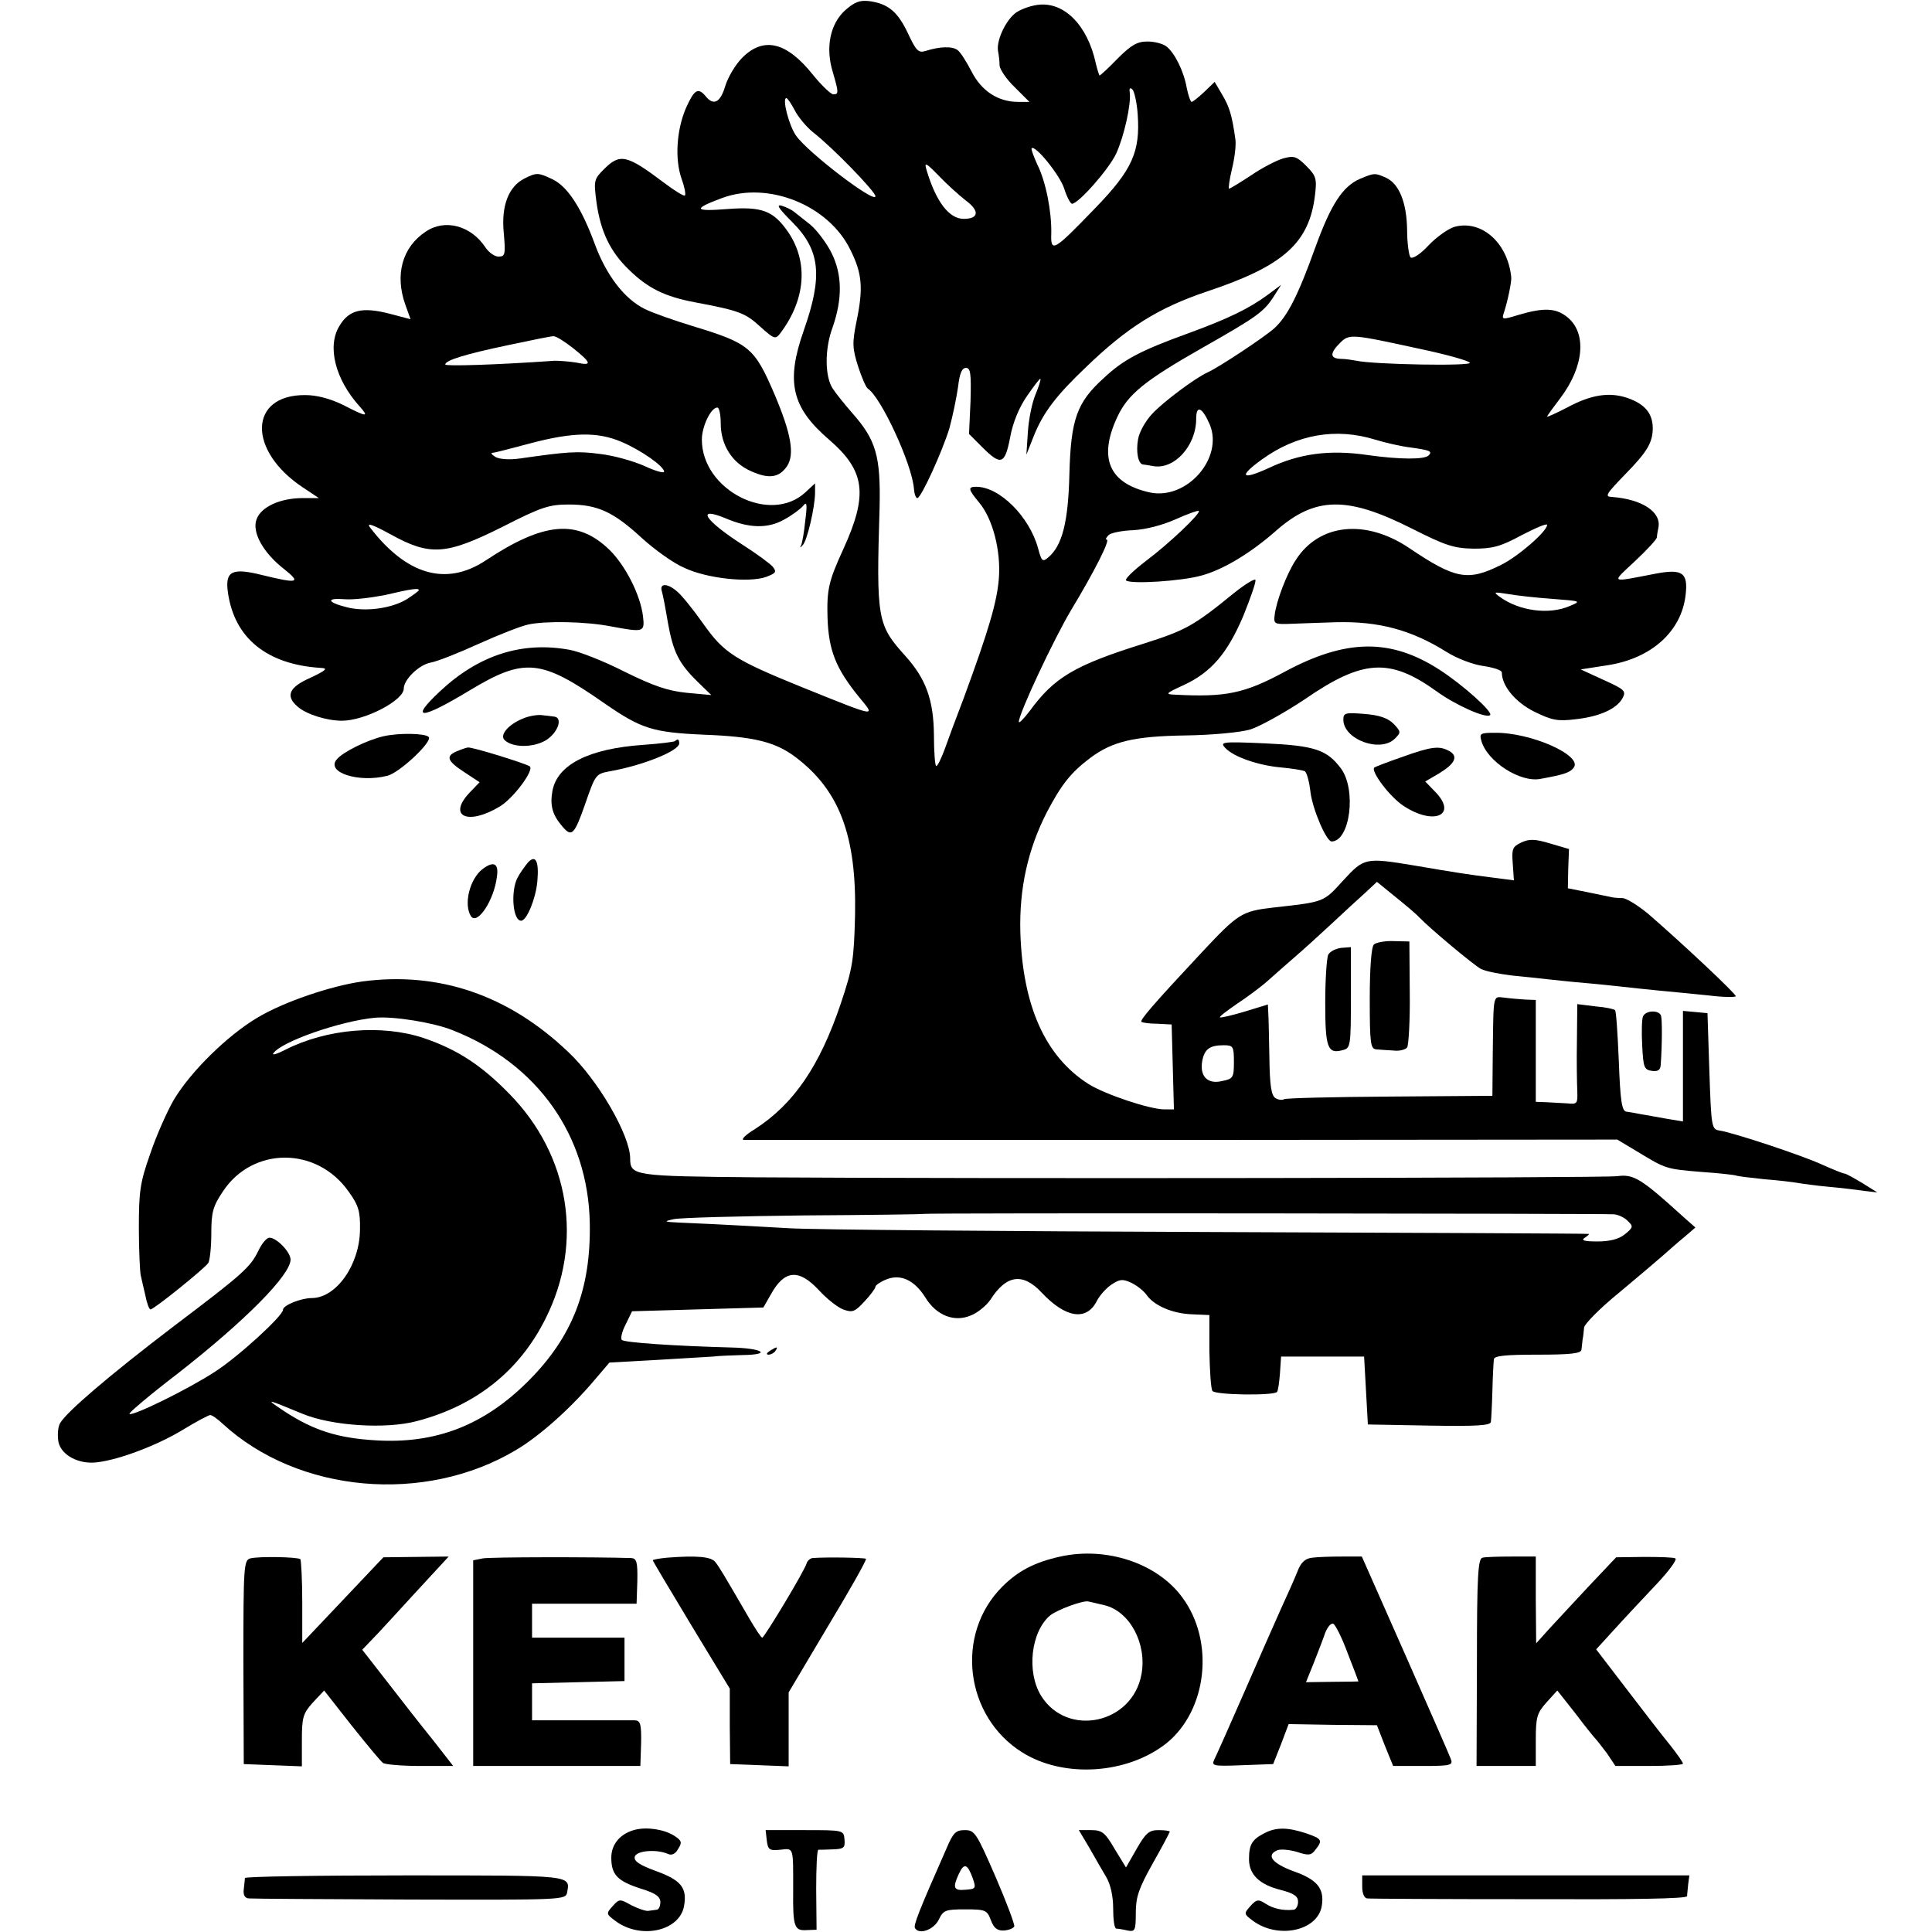 <?xml version="1.0" standalone="no"?>
<!DOCTYPE svg PUBLIC "-//W3C//DTD SVG 20010904//EN"
 "http://www.w3.org/TR/2001/REC-SVG-20010904/DTD/svg10.dtd">
<svg version="1.0" xmlns="http://www.w3.org/2000/svg"
 width="512pt" height="512pt" viewBox="0 0 512 512"
 preserveAspectRatio="xMidYMid meet">
<g transform="translate(0,512) scale(0.1,-0.1)"
fill="#000000" stroke="none">
<path d="M2240 5093 c-40 -36 -53 -99 -33 -164 16 -55 16 -59 1 -59 -7 1 -31
24 -53 51 -70 88 -131 103 -188 46 -18 -18 -38 -52 -45 -75 -13 -44 -31 -53
-52 -27 -20 24 -30 18 -52 -31 -25 -58 -30 -135 -12 -187 8 -22 12 -42 9 -45
-2 -3 -28 13 -57 35 -97 73 -115 77 -157 35 -27 -27 -28 -30 -20 -90 11 -76
36 -129 86 -177 50 -49 95 -71 174 -86 117 -22 134 -28 174 -65 37 -33 40 -34
53 -17 67 89 75 189 20 269 -39 56 -69 67 -161 60 -88 -7 -92 0 -14 29 123 46
284 -19 341 -138 31 -62 34 -101 16 -188 -12 -59 -11 -72 4 -120 10 -30 21
-56 26 -59 35 -23 117 -200 122 -265 1 -14 5 -25 9 -25 10 0 66 123 85 185 9
33 19 82 23 110 4 35 10 50 21 50 12 0 14 -15 12 -88 l-4 -87 35 -35 c50 -50
60 -46 74 26 7 39 24 80 45 110 18 26 34 47 35 45 2 -2 -4 -20 -13 -42 -9 -21
-18 -66 -20 -99 l-4 -60 19 48 c25 63 59 108 140 185 109 105 191 156 318 199
205 68 273 129 288 257 5 42 3 50 -23 76 -26 26 -33 28 -62 20 -17 -5 -56 -25
-85 -45 -29 -19 -55 -35 -58 -35 -2 0 1 24 8 53 7 28 11 63 9 77 -9 65 -16 87
-35 119 l-20 34 -28 -27 c-15 -14 -30 -26 -33 -26 -3 0 -9 17 -13 37 -8 45
-32 93 -54 110 -9 7 -31 13 -50 13 -27 0 -43 -9 -79 -45 -24 -25 -46 -45 -48
-45 -1 0 -6 15 -10 32 -22 102 -85 165 -155 155 -22 -3 -50 -14 -61 -24 -26
-23 -48 -73 -43 -99 2 -10 4 -27 4 -38 1 -10 18 -36 40 -57 l39 -39 -30 0
c-53 0 -97 29 -123 80 -13 25 -29 51 -37 57 -14 11 -47 10 -85 -2 -19 -6 -25
0 -47 47 -27 57 -52 78 -102 85 -25 3 -39 -2 -64 -24z m775 -276 c7 -99 -14
-147 -113 -249 -110 -114 -118 -119 -116 -66 1 57 -14 136 -37 182 -10 22 -17
41 -15 43 9 10 74 -70 86 -106 7 -23 17 -41 21 -41 17 0 98 92 117 133 21 46
40 131 36 162 -2 11 1 14 7 8 5 -5 12 -35 14 -66z m-909 11 c9 -18 31 -44 48
-58 53 -41 166 -158 166 -170 0 -21 -178 115 -210 160 -19 26 -38 100 -26 100
3 0 13 -15 22 -32z m453 -239 c38 -28 35 -49 -5 -49 -39 0 -74 46 -99 131 -6
20 -1 18 32 -16 21 -22 54 -52 72 -66z"/>
<path d="M1390 4647 c-42 -21 -62 -72 -55 -144 5 -57 4 -63 -14 -63 -10 0 -26
11 -35 25 -38 57 -107 76 -158 41 -62 -41 -82 -114 -54 -193 l14 -39 -57 15
c-71 18 -106 10 -131 -32 -34 -54 -12 -142 53 -214 26 -29 20 -29 -44 4 -35
17 -70 26 -100 26 -150 1 -154 -147 -6 -245 l42 -28 -43 0 c-59 0 -110 -23
-122 -56 -13 -34 17 -89 74 -133 45 -36 35 -38 -59 -15 -80 20 -99 11 -91 -46
17 -121 103 -191 246 -200 20 -1 15 -6 -27 -26 -57 -25 -67 -48 -35 -76 23
-21 78 -38 118 -38 61 0 164 54 164 85 0 24 40 63 71 69 18 3 75 26 128 50 53
24 112 47 131 51 47 10 153 8 219 -5 87 -16 90 -16 85 27 -7 57 -47 135 -89
176 -85 82 -174 74 -329 -29 -104 -68 -209 -38 -306 89 -9 13 9 6 55 -19 105
-58 147 -55 297 20 102 52 123 59 175 59 76 0 118 -19 193 -88 34 -31 85 -68
114 -80 59 -28 170 -40 216 -24 26 10 29 13 18 27 -7 8 -42 34 -78 57 -103 66
-128 105 -46 71 61 -26 110 -27 152 -4 21 11 44 28 52 37 10 13 12 7 6 -39 -3
-30 -8 -59 -11 -65 -4 -7 -2 -7 4 0 12 11 33 102 33 140 l0 24 -26 -24 c-93
-86 -274 6 -274 140 0 35 24 85 41 85 5 0 9 -19 9 -42 0 -57 30 -105 81 -127
47 -21 74 -17 95 14 20 31 11 85 -33 189 -54 126 -67 136 -218 182 -49 15
-106 35 -126 45 -55 27 -103 91 -133 173 -35 95 -72 152 -112 171 -38 18 -42
18 -74 2z m128 -449 c50 -40 52 -48 10 -39 -18 3 -44 5 -58 5 -156 -11 -290
-15 -290 -10 0 11 51 27 165 51 61 13 115 24 121 24 7 1 30 -14 52 -31z m129
-249 c52 -22 113 -65 113 -79 0 -5 -24 2 -52 15 -29 13 -82 28 -118 32 -60 8
-86 6 -212 -12 -28 -4 -54 -2 -65 4 -10 6 -13 11 -8 11 6 0 51 12 100 25 113
30 179 31 242 4z m-537 -393 c0 -2 -15 -13 -32 -24 -41 -25 -111 -34 -160 -21
-52 13 -54 25 -5 21 23 -2 71 4 107 11 72 17 90 19 90 13z"/>
<path d="M3604 4646 c-46 -20 -77 -68 -118 -181 -46 -128 -74 -183 -109 -215
-27 -24 -146 -103 -177 -117 -33 -15 -117 -78 -146 -109 -18 -19 -35 -49 -38
-68 -6 -33 0 -65 13 -67 3 0 15 -2 26 -4 56 -11 115 53 115 125 0 38 16 31 36
-15 37 -89 -61 -201 -159 -180 -108 24 -137 91 -86 200 28 60 72 96 225 183
146 83 163 95 190 137 l19 30 -35 -26 c-50 -37 -106 -64 -213 -103 -124 -45
-170 -69 -222 -118 -72 -65 -87 -110 -91 -254 -3 -128 -19 -191 -57 -222 -14
-12 -17 -9 -26 25 -23 84 -102 163 -164 163 -23 0 -21 -7 8 -42 36 -43 58
-128 52 -202 -5 -61 -26 -134 -93 -316 -20 -52 -43 -114 -51 -137 -9 -24 -18
-43 -22 -43 -3 0 -6 37 -6 83 -1 92 -21 148 -76 209 -74 82 -77 97 -68 393 3
136 -9 179 -73 251 -19 22 -42 50 -51 64 -21 31 -22 104 -1 161 27 77 26 141
-2 198 -14 28 -40 62 -57 76 -18 14 -37 29 -43 34 -6 5 -20 12 -33 16 -15 4
-7 -8 28 -43 75 -75 82 -143 31 -288 -48 -136 -32 -204 67 -289 96 -83 104
-145 38 -290 -39 -85 -44 -107 -42 -182 3 -87 22 -135 85 -212 43 -52 48 -53
-148 26 -185 75 -211 92 -267 171 -26 37 -57 75 -68 84 -26 23 -48 23 -41 1 3
-10 10 -47 16 -83 14 -78 29 -108 78 -156 l37 -36 -65 6 c-50 5 -88 18 -165
56 -55 28 -121 54 -146 58 -126 23 -241 -14 -344 -111 -81 -76 -50 -75 79 3
146 88 189 84 358 -34 97 -67 127 -77 263 -83 133 -5 190 -19 244 -60 116 -88
161 -208 157 -418 -3 -118 -6 -140 -38 -235 -56 -166 -125 -266 -227 -332 -25
-15 -38 -28 -30 -29 7 0 532 0 1164 0 l1151 1 55 -33 c74 -45 74 -45 171 -53
46 -3 85 -8 88 -9 3 -2 37 -6 75 -10 39 -3 79 -8 90 -10 11 -2 47 -7 80 -10
33 -3 76 -8 95 -11 l35 -4 -40 25 c-22 13 -43 25 -47 25 -4 0 -31 11 -60 24
-55 25 -233 84 -271 90 -21 3 -22 8 -27 157 l-5 154 -32 3 -33 3 0 -146 0
-147 -42 7 c-24 4 -54 10 -68 12 -14 3 -32 6 -40 7 -12 2 -16 28 -20 134 -3
72 -7 133 -10 135 -3 3 -26 8 -52 10 l-48 6 -1 -97 c-1 -53 0 -113 1 -133 1
-34 0 -36 -27 -33 -15 1 -40 2 -55 3 l-28 1 0 135 0 135 -27 1 c-16 1 -40 3
-55 5 -32 3 -30 15 -32 -146 l-1 -114 -271 -2 c-149 -1 -276 -4 -281 -7 -5 -3
-15 -2 -23 3 -11 7 -15 34 -16 107 -1 54 -2 108 -3 120 l-1 21 -62 -19 c-34
-10 -63 -17 -65 -15 -2 2 18 17 44 35 26 17 64 45 83 62 19 17 53 47 75 66 22
19 65 58 95 86 31 29 70 65 88 81 l31 29 48 -39 c26 -21 55 -45 63 -54 31 -32
146 -128 165 -138 12 -6 48 -13 80 -17 33 -3 76 -8 95 -10 19 -2 64 -7 100
-10 36 -3 81 -8 100 -10 19 -2 62 -7 95 -10 33 -3 93 -9 133 -13 39 -5 72 -5
72 -2 0 7 -145 143 -233 219 -27 22 -57 41 -68 41 -10 0 -22 1 -26 2 -5 1 -33
7 -63 13 l-55 11 1 52 2 52 -51 15 c-40 12 -55 12 -76 2 -23 -11 -25 -17 -22
-56 l3 -44 -54 7 c-64 8 -97 13 -208 32 -132 22 -135 21 -191 -40 -52 -57 -48
-56 -184 -71 -85 -10 -93 -15 -194 -123 -127 -136 -161 -176 -156 -180 2 -2
21 -5 42 -5 l38 -2 3 -112 3 -113 -25 0 c-39 0 -158 40 -201 67 -115 73 -175
207 -181 403 -3 116 20 219 70 317 39 74 63 105 116 145 58 43 115 57 252 59
69 1 146 8 172 16 25 8 90 44 144 80 154 106 225 110 349 21 51 -37 132 -73
142 -63 8 8 -72 80 -134 120 -130 84 -248 82 -410 -5 -107 -58 -157 -68 -290
-61 -28 1 -27 3 21 25 74 34 117 85 159 184 19 47 34 90 32 95 -1 5 -27 -11
-56 -34 -108 -88 -128 -99 -241 -135 -182 -57 -236 -89 -301 -178 -16 -21 -29
-34 -29 -29 0 22 93 220 139 297 61 101 104 186 94 186 -4 0 -2 5 5 12 6 6 36
12 66 13 33 2 76 13 112 29 31 14 59 24 61 22 6 -6 -79 -87 -142 -134 -31 -24
-54 -46 -51 -50 11 -11 149 -2 201 13 58 16 130 60 195 117 105 93 190 94 362
7 89 -45 111 -52 163 -53 50 0 71 5 128 36 37 19 67 32 67 27 0 -17 -77 -84
-122 -106 -88 -44 -121 -38 -244 45 -115 77 -238 65 -300 -32 -24 -36 -52
-110 -56 -146 -3 -24 -1 -25 47 -23 28 1 79 3 115 4 113 3 200 -20 294 -79 27
-17 69 -33 97 -37 27 -4 49 -11 49 -17 0 -36 36 -79 86 -104 47 -23 62 -26
110 -20 64 7 109 28 124 56 10 19 5 23 -50 48 l-61 28 71 11 c117 18 196 90
207 186 7 59 -8 70 -78 57 -125 -24 -120 -27 -56 33 31 29 57 57 58 63 0 5 2
17 4 26 8 41 -43 75 -123 81 -20 1 -16 7 32 57 62 63 76 87 76 127 -1 38 -21
62 -66 78 -49 17 -98 9 -161 -25 -29 -15 -53 -26 -53 -24 0 2 16 24 35 49 63
83 71 173 18 215 -30 24 -62 25 -127 6 -46 -14 -47 -14 -40 7 10 31 20 80 19
92 -9 91 -78 153 -150 134 -17 -5 -48 -27 -69 -49 -22 -24 -43 -37 -48 -32 -4
4 -9 37 -9 72 -1 73 -21 123 -56 139 -29 13 -31 13 -69 -3z m161 -451 c66 -14
124 -30 130 -36 10 -10 -256 -5 -300 5 -11 2 -30 5 -42 5 -29 1 -29 15 -2 42
25 25 30 24 214 -16z m-121 -240 c26 -8 69 -18 95 -21 50 -7 58 -10 47 -21
-11 -11 -76 -11 -161 1 -102 15 -181 4 -262 -34 -74 -34 -82 -23 -18 23 92 66
195 84 299 52z m469 -422 c78 -6 78 -6 47 -19 -55 -24 -134 -13 -185 24 -18
13 -17 14 20 8 22 -4 75 -10 118 -13z m-843 -1227 c0 -42 -2 -45 -32 -51 -38
-9 -59 13 -52 53 6 32 20 42 57 42 25 0 27 -3 27 -44z"/>
<path d="M1384 3215 c-38 -16 -60 -43 -47 -56 21 -21 77 -21 111 0 32 21 44
60 20 62 -7 1 -23 3 -34 4 -12 1 -35 -3 -50 -10z"/>
<path d="M3560 3213 c0 -53 99 -89 137 -50 16 16 16 18 -4 39 -15 15 -38 23
-77 26 -50 4 -56 3 -56 -15z"/>
<path d="M1017 3169 c-44 -10 -109 -42 -125 -62 -28 -34 58 -62 134 -43 32 7
122 92 110 103 -9 10 -79 11 -119 2z"/>
<path d="M3926 3156 c16 -55 104 -111 157 -100 60 11 77 16 87 29 27 32 -114
95 -210 93 -37 0 -40 -2 -34 -22z"/>
<path d="M1789 3156 c-2 -2 -41 -7 -85 -10 -143 -10 -227 -52 -240 -122 -7
-39 0 -64 27 -95 24 -28 31 -22 60 61 27 78 28 79 65 86 86 15 184 54 184 74
0 11 -4 13 -11 6z"/>
<path d="M3247 3138 c22 -24 89 -47 150 -52 29 -3 56 -7 61 -10 5 -3 12 -28
15 -56 6 -46 42 -130 56 -130 49 1 66 137 25 193 -37 50 -70 61 -201 67 -114
5 -121 4 -106 -12z"/>
<path d="M1213 3130 c-33 -13 -29 -26 17 -56 l41 -27 -26 -27 c-60 -63 -6 -89
80 -37 36 22 91 96 79 106 -9 7 -153 52 -164 50 -3 0 -15 -4 -27 -9z"/>
<path d="M3716 3114 c-38 -13 -71 -26 -74 -28 -10 -10 42 -79 78 -102 79 -52
143 -25 85 36 l-28 29 36 21 c43 26 53 46 27 60 -26 14 -46 12 -124 -16z"/>
<path d="M1398 2833 c-8 -10 -21 -28 -27 -40 -18 -36 -12 -113 10 -113 15 0
39 59 43 104 5 55 -5 73 -26 49z"/>
<path d="M1279 2817 c-34 -26 -51 -93 -31 -125 17 -25 62 43 69 106 5 34 -9
41 -38 19z"/>
<path d="M3641 2617 c-7 -7 -11 -64 -11 -144 0 -120 2 -133 18 -134 9 -1 29
-2 45 -3 15 -2 31 2 36 8 4 6 8 72 7 146 l-1 135 -42 1 c-23 1 -47 -4 -52 -9z"/>
<path d="M3520 2590 c-4 -8 -8 -65 -8 -127 0 -119 6 -137 46 -126 21 5 22 10
22 139 l0 134 -26 -2 c-14 -2 -29 -9 -34 -18z"/>
<path d="M960 2519 c-84 -12 -208 -54 -278 -96 -79 -47 -176 -142 -221 -217
-18 -31 -47 -96 -63 -144 -27 -76 -30 -100 -30 -197 0 -60 3 -117 5 -125 2 -8
7 -32 12 -52 4 -21 10 -38 14 -38 9 0 143 108 153 123 4 6 8 42 8 78 0 56 4
72 31 112 79 119 249 119 333 -1 26 -36 31 -52 30 -101 -1 -93 -63 -181 -128
-181 -28 0 -76 -19 -76 -31 0 -16 -119 -125 -180 -164 -70 -46 -219 -119 -227
-112 -2 3 55 51 128 107 178 139 299 261 299 302 0 20 -37 58 -56 58 -7 0 -20
-15 -29 -34 -21 -44 -41 -62 -225 -201 -172 -131 -285 -228 -301 -257 -6 -11
-7 -33 -4 -50 8 -35 55 -60 104 -53 58 7 158 45 224 85 36 22 70 40 74 40 5 0
19 -10 33 -23 200 -184 535 -214 777 -70 63 37 148 113 213 191 l35 41 125 7
c69 4 136 8 150 9 14 2 49 3 78 4 79 1 54 18 -30 20 -150 4 -283 13 -290 20
-4 3 0 22 10 41 l17 35 174 5 174 5 20 35 c36 65 74 68 127 11 20 -22 49 -45
64 -51 25 -9 31 -7 57 21 16 17 29 35 29 39 0 4 13 13 28 19 38 16 75 -1 104
-47 29 -48 77 -67 121 -48 18 7 41 26 52 42 42 66 86 72 136 18 63 -67 118
-75 145 -23 8 16 26 36 40 45 21 14 29 15 51 5 15 -7 33 -21 41 -32 20 -29 69
-50 120 -52 l47 -2 0 -95 c1 -53 4 -100 8 -106 6 -11 161 -13 171 -3 3 2 6 25
8 49 l3 45 110 0 110 0 5 -90 5 -90 163 -3 c125 -2 162 0 163 10 1 7 3 45 4
83 1 39 3 76 4 83 1 9 31 12 116 12 85 0 115 3 116 13 1 6 2 19 3 27 2 8 3 23
4 32 1 9 41 50 90 90 48 40 101 85 117 99 17 15 43 38 59 51 l29 25 -34 30
c-110 100 -130 112 -173 106 -40 -5 -1696 -7 -2284 -3 -321 3 -332 4 -332 50
0 61 -85 208 -164 282 -158 151 -343 214 -546 187z m239 -129 c225 -88 360
-279 364 -512 3 -175 -46 -301 -163 -418 -117 -117 -245 -167 -405 -157 -100
6 -163 26 -240 76 -54 36 -52 35 45 -5 78 -33 223 -42 305 -20 156 41 272 133
341 272 101 201 64 432 -96 595 -75 77 -139 118 -227 148 -111 37 -257 25
-367 -31 -21 -11 -35 -15 -32 -10 19 31 180 87 271 95 50 4 154 -13 204 -33z
m3078 -488 c12 -1 29 -9 37 -18 15 -14 14 -17 -8 -35 -16 -13 -40 -19 -73 -19
-35 0 -44 3 -33 10 8 5 13 10 10 10 -3 1 -453 3 -1000 5 -547 2 -1050 6 -1118
10 -194 11 -244 13 -292 15 -41 2 -42 3 -15 9 17 4 172 8 345 10 173 1 315 3
316 4 3 3 1803 1 1831 -1z"/>
<path d="M4354 2426 c-3 -7 -4 -42 -2 -77 3 -58 5 -64 26 -67 15 -2 22 2 23
15 4 56 4 120 1 131 -5 16 -41 15 -48 -2z"/>
<path d="M2040 1540 c-9 -6 -10 -10 -3 -10 6 0 15 5 18 10 8 12 4 12 -15 0z"/>
<path d="M2810 995 c-68 -15 -112 -38 -154 -80 -126 -126 -99 -344 53 -439
110 -69 278 -58 382 24 108 87 129 270 42 387 -66 90 -200 135 -323 108z m117
-129 c67 -16 113 -102 98 -183 -24 -132 -197 -168 -266 -57 -39 63 -27 170 24
213 19 15 86 40 101 37 6 -1 25 -6 43 -10z"/>
<path d="M663 990 c-17 -5 -18 -23 -18 -275 l1 -270 77 -3 77 -3 0 68 c0 62 3
72 29 101 l30 32 73 -93 c40 -50 77 -95 83 -99 5 -4 50 -8 98 -8 l88 0 -53 68
c-30 37 -84 106 -121 154 l-67 86 43 45 c23 25 64 69 91 99 27 29 59 64 72 78
l23 25 -87 -1 -86 -1 -107 -113 -108 -114 0 109 c0 59 -3 110 -5 113 -7 6
-111 8 -133 2z"/>
<path d="M1279 990 l-25 -5 0 -272 0 -273 222 0 221 0 2 60 c1 51 -2 60 -16
61 -10 0 -75 0 -145 0 l-128 0 0 49 0 49 123 3 122 3 0 58 0 57 -122 0 -123 0
0 45 0 45 139 0 138 0 2 60 c1 51 -2 60 -16 61 -95 3 -375 3 -394 -1z"/>
<path d="M1768 992 c-21 -2 -38 -5 -38 -7 0 -2 46 -79 102 -172 l102 -168 0
-100 1 -100 78 -3 77 -3 0 98 0 98 104 175 c58 96 103 176 101 179 -4 3 -102
5 -142 2 -6 -1 -13 -7 -15 -13 -4 -18 -112 -197 -118 -198 -3 0 -18 23 -35 52
-65 112 -78 134 -89 148 -11 15 -50 18 -128 12z"/>
<path d="M3478 992 c-19 -2 -30 -12 -39 -35 -7 -18 -27 -63 -45 -102 -17 -38
-62 -140 -99 -225 -37 -85 -72 -163 -77 -173 -8 -17 -3 -18 74 -15 l82 3 21
53 20 53 117 -2 117 -1 21 -54 22 -54 80 0 c72 0 79 2 73 18 -3 9 -58 134
-121 277 l-115 260 -52 0 c-29 0 -64 -1 -79 -3z m93 -252 c16 -41 29 -75 29
-76 0 0 -31 -1 -69 -1 l-70 -1 21 52 c11 28 25 64 30 79 6 15 15 26 21 24 5
-1 23 -36 38 -77z"/>
<path d="M3929 992 c-12 -2 -15 -45 -15 -277 l-1 -275 79 0 78 0 0 68 c0 61 3
72 28 100 l29 32 49 -62 c26 -35 51 -65 54 -68 3 -3 16 -20 29 -37 l22 -33 90
0 c49 0 89 3 89 6 0 4 -15 25 -33 48 -19 23 -70 89 -115 148 l-82 107 52 57
c29 32 79 85 110 118 31 33 53 63 48 66 -4 3 -42 4 -83 4 l-74 -1 -70 -74
c-38 -41 -86 -92 -106 -114 l-36 -40 -1 115 0 115 -63 0 c-35 0 -70 -1 -78 -3z"/>
<path d="M1683 271 c-39 -10 -63 -38 -63 -74 0 -45 16 -62 78 -82 39 -12 52
-21 52 -36 0 -10 -4 -20 -10 -20 -5 -1 -16 -2 -22 -3 -7 -1 -27 6 -45 15 -30
17 -32 17 -49 -2 -18 -20 -18 -21 6 -39 67 -51 172 -28 183 40 8 47 -8 67 -73
91 -44 16 -60 26 -58 38 4 17 58 21 88 8 10 -5 20 0 27 13 11 17 10 22 -10 35
-27 17 -72 24 -104 16z"/>
<path d="M3351 262 c-33 -17 -41 -30 -41 -69 0 -41 28 -68 86 -82 33 -9 44
-16 44 -31 0 -11 -6 -21 -12 -21 -28 -3 -54 3 -74 16 -19 12 -24 12 -40 -6
-18 -20 -18 -21 6 -39 67 -50 173 -27 183 40 7 45 -12 69 -75 91 -57 21 -74
43 -42 56 9 3 32 1 52 -5 30 -10 37 -9 48 6 20 25 17 29 -23 43 -51 17 -81 17
-112 1z"/>
<path d="M2032 243 c3 -25 7 -28 36 -25 36 4 34 9 34 -108 -1 -96 3 -107 35
-105 l27 1 -1 107 c0 58 2 106 6 105 3 0 21 0 38 1 29 1 33 4 31 26 -2 25 -3
25 -106 25 l-103 0 3 -27z"/>
<path d="M2509 223 c-75 -170 -89 -206 -84 -213 11 -18 50 -4 63 23 12 25 18
27 70 27 54 0 58 -2 68 -29 8 -21 17 -28 35 -27 13 1 25 6 27 11 1 6 -21 65
-50 132 -50 115 -55 123 -81 123 -24 0 -31 -7 -48 -47z m69 -81 c9 -26 8 -28
-19 -30 -32 -3 -35 5 -18 42 14 30 23 27 37 -12z"/>
<path d="M2887 223 c15 -27 35 -61 45 -78 11 -19 18 -50 18 -82 0 -29 3 -53 8
-54 4 0 17 -2 30 -5 20 -4 22 0 22 47 0 42 8 65 45 131 25 44 45 82 45 84 0 2
-13 4 -30 4 -25 0 -34 -8 -58 -50 l-28 -49 -30 49 c-25 43 -33 50 -62 50 l-33
0 28 -47z"/>
<path d="M649 143 c0 -5 -2 -18 -3 -30 -2 -15 3 -23 13 -24 9 -1 201 -2 428
-3 407 -1 412 -1 416 19 8 46 18 45 -429 45 -233 0 -424 -3 -425 -7z"/>
<path d="M3610 120 c0 -17 5 -30 13 -31 6 -1 200 -2 429 -2 273 -1 418 1 419
8 0 6 2 20 3 33 l3 22 -434 0 -433 0 0 -30z"/>
</g>
</svg>
